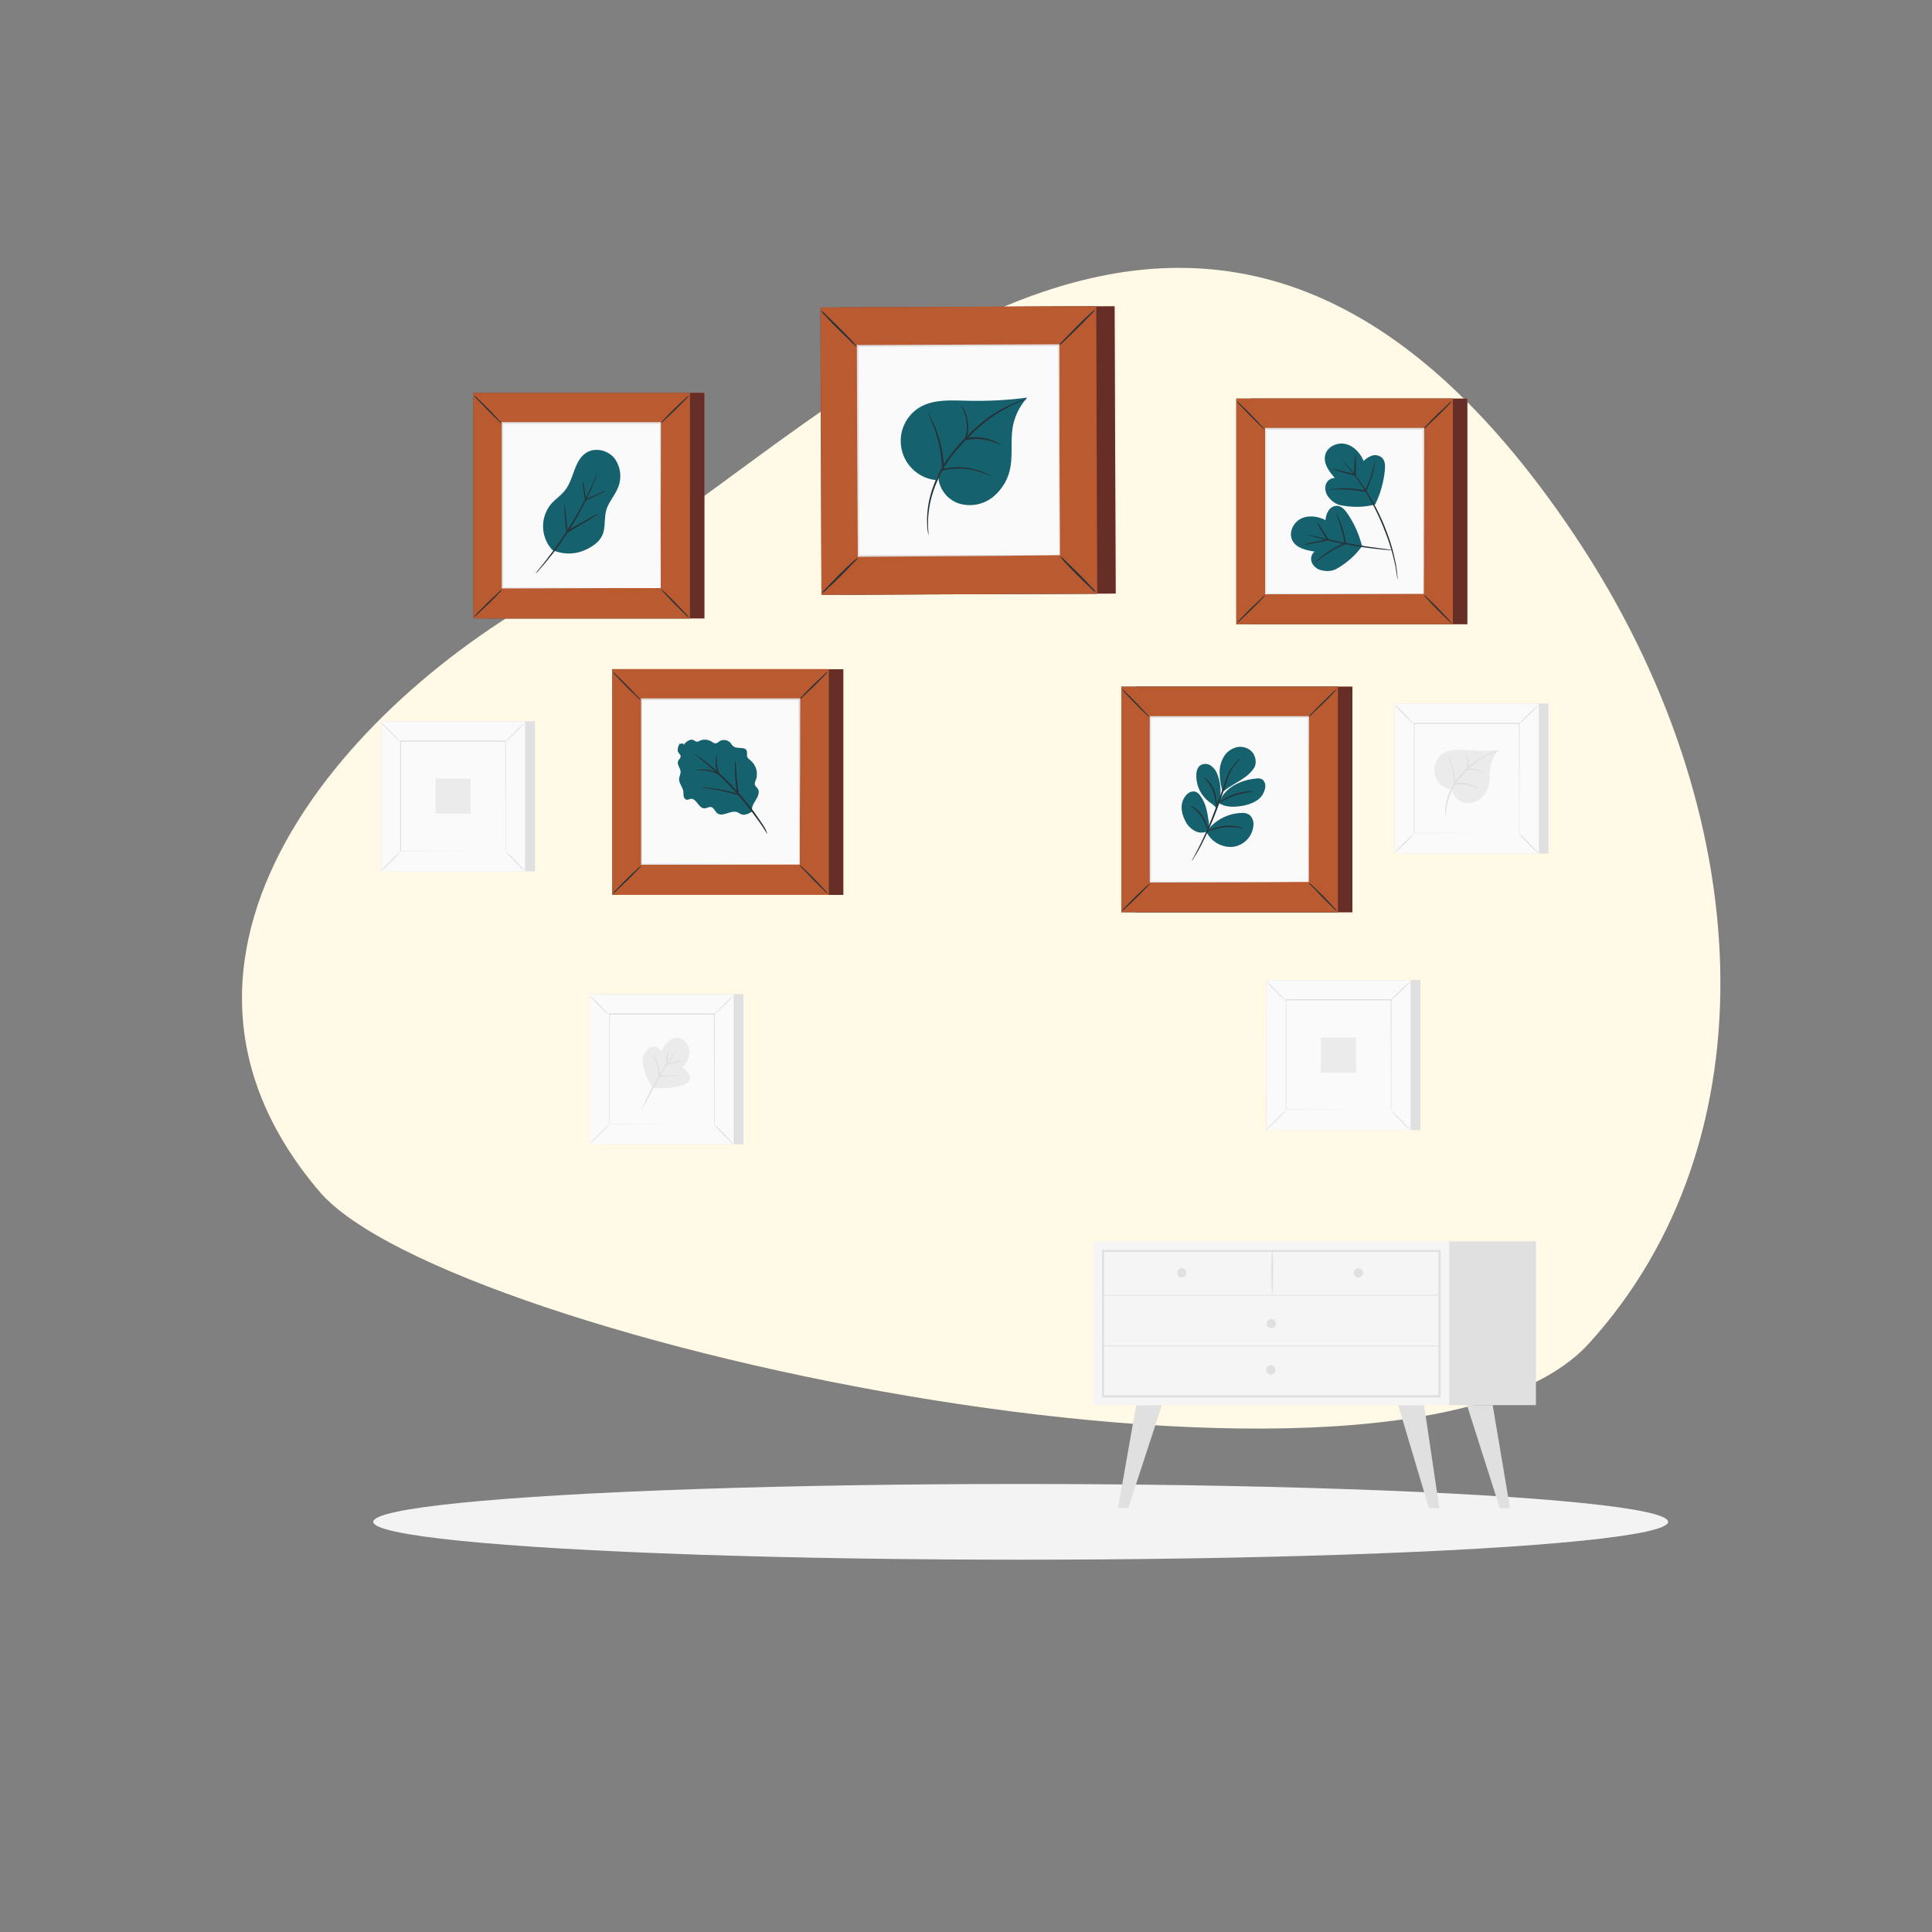 <?xml version="1.0" encoding="utf-8"?>
<!-- Generator: Adobe Illustrator 25.4.1, SVG Export Plug-In . SVG Version: 6.00 Build 0)  -->
<svg version="1.1" id="Layer_1" xmlns="http://www.w3.org/2000/svg" xmlns:xlink="http://www.w3.org/1999/xlink" x="0px" y="0px"
	 viewBox="0 0 1000 1000" style="enable-background:new 0 0 1000 1000;" xml:space="preserve">
<rect x="0" y="0" width="1000" height="1000" fill="#808080" stroke="none"/>
<style type="text/css">
	.st0{fill:#FFF9E6;}
	.st1{fill:#F3F3F3;}
	.st2{fill:none;stroke:#15616D;stroke-miterlimit:10;}
	.st3{display:none;fill:#0066FF;}
	.st4{fill:#44818A;}
	.st5{fill:#104952;}
	.st6{opacity:0.36;fill:#0B3137;}
	.st7{fill:#15616D;}
	.st8{opacity:0.5;}
	.st9{fill:#152328;}
	.st10{opacity:0.5;fill:#FFFFFF;}
	.st11{opacity:0.2;fill:#FFFFFF;}
	.st12{fill:#0066FF;}
	.st13{fill:#0B3137;}
	.st14{opacity:0.1;fill:#FFFFFF;}
	.st15{opacity:0.3;fill:#FFFFFF;}
	.st16{opacity:0.1;}
	.st17{fill:#A1C0C5;}
	.st18{fill:#EFF5F6;}
	.st19{fill:#05181B;}
	.st20{fill:#B4CDD0;}
	.st21{fill:#699AA1;}
	.st22{fill:#FFFFFF;}
	.st23{fill:#FFFEFA;}
	.st24{fill:#EBEBEB;}
	.st25{fill:#E0E0E0;}
	.st26{fill:#FAFAFA;}
	.st27{fill:#263238;}
	.st28{fill:#455A64;}
	.st29{fill:#FEC404;}
	.st30{opacity:0.2;}
	.st31{opacity:0.2;enable-background:new    ;}
	.st32{fill:#FF725E;}
	.st33{fill:#5D2D19;}
	.st34{fill:#FFBE9D;}
	.st35{fill:#EB996E;}
	.st36{fill:#BA5A31;}
	.st37{fill:#F5F5F5;}
	.st38{opacity:0.6;}
	.st39{opacity:0.27;fill:#535353;}
	.st40{enable-background:new    ;}
	.st41{fill:#222222;}
	.st42{fill:#181919;}
	.st43{fill:#312316;}
	.st44{fill:#C78C5E;}
	.st45{fill:#082529;}
	.st46{fill:#6F5034;}
	.st47{fill:#0C373E;}
	.st48{fill:#242425;}
	.st49{fill:#3F2B19;}
</style>
<path class="st0" d="M300,298.5C191.5,351.6,56.7,489.3,165.4,616.8c66.2,77.8,561.5,183.7,657.1,78.5s87.7-275.5-7-417.5
	C617.8-18.7,415,242.2,300,298.5z"/>
<ellipse id="_x3C_Path_x3E__00000150808705033262326760000011497815101496730754_" class="st1" cx="528.3" cy="787.7" rx="335.1" ry="19.6"/>
<g id="freepik--background-complete--inject-2">
	<rect x="202.3" y="373.3" class="st25" width="74.6" height="77.7"/>
	<rect x="197.2" y="373.3" class="st26" width="74.6" height="77.7"/>
	<path class="st25" d="M271.8,451h-74.6v-77.8h74.6V451z M197.3,451h74.5v-77.7h-74.5V451z"/>
	<rect x="207.3" y="383.7" class="st26" width="54.5" height="56.8"/>
	<path class="st25" d="M207.3,440.9c-0.4,0.6-0.8,1.1-1.3,1.6c-0.9,0.9-2.1,2.2-3.5,3.5c-1.4,1.3-2.6,2.6-3.6,3.4
		c-0.5,0.5-1,0.9-1.6,1.3c0.4-0.6,0.8-1.1,1.3-1.6c0.9-0.9,2.1-2.2,3.5-3.5c1.4-1.4,2.6-2.6,3.6-3.4
		C206.1,441.7,206.7,441.3,207.3,440.9z"/>
	<path class="st25" d="M261.8,440.8c0.6,0.4,1.1,0.8,1.6,1.3c0.9,0.9,2.2,2.1,3.5,3.5c1.3,1.4,2.6,2.6,3.4,3.6
		c0.5,0.5,0.9,1,1.3,1.6c-0.6-0.4-1.1-0.8-1.6-1.3c-0.9-0.9-2.2-2.1-3.5-3.5c-1.4-1.4-2.6-2.6-3.4-3.6
		C262.6,441.9,262.1,441.4,261.8,440.8z"/>
	<path class="st25" d="M261.6,383.9c0.4-0.6,0.9-1.1,1.4-1.6c0.9-0.9,2.1-2.2,3.5-3.5c1.4-1.3,2.6-2.6,3.6-3.4
		c0.5-0.5,1-0.9,1.6-1.3c-0.4,0.6-0.9,1.1-1.4,1.6c-0.9,0.9-2.1,2.2-3.5,3.5s-2.6,2.6-3.6,3.4C262.7,383.1,262.2,383.5,261.6,383.9z
		"/>
	<path class="st25" d="M207.1,384c-0.6-0.4-1.1-0.9-1.6-1.4c-0.9-0.9-2.2-2.1-3.5-3.5s-2.5-2.6-3.4-3.5c-0.5-0.5-0.9-1-1.3-1.6
		c0.6,0.4,1.1,0.8,1.6,1.3c0.9,0.9,2.2,2.1,3.5,3.5c1.4,1.4,2.6,2.6,3.4,3.6C206.3,382.9,206.7,383.5,207.1,384z"/>
	<path class="st25" d="M261.6,440.6c0-0.1,0-0.2,0-0.3c0-0.2,0-0.5,0-0.8c0-0.7,0-1.7,0-3.1c0-2.7,0-6.6,0-11.6
		c0-9.9,0-24.1-0.1-41.1l0.2,0.2h-54.3l0,0l0.2-0.2c0,20.9,0,40.4,0,56.8l-0.2-0.2l39.4,0.1h11.1h2.9h1c0,0-0.1,0-0.2,0h-0.7H258
		h-11l-39.5,0.1h-0.4v-0.2c0-16.5,0-36,0-56.8v-0.2h0.3h54.3h0.2v0.2c0,17,0,31.3-0.1,41.2c0,4.9,0,8.8,0,11.5c0,1.3,0,2.3,0,3
		c0,0.3,0,0.6,0,0.8L261.6,440.6z"/>
	<rect x="225.4" y="403" class="st24" width="18.2" height="18.2"/>
	<rect x="660.6" y="507.2" class="st25" width="74.6" height="77.7"/>
	<rect x="655.5" y="507.2" class="st26" width="74.6" height="77.7"/>
	<path class="st25" d="M730.1,585h-74.7v-77.8h74.7V585z M655.6,585h74.5v-77.7h-74.6L655.6,585z"/>
	<rect x="665.5" y="517.7" class="st26" width="54.5" height="56.8"/>
	<path class="st25" d="M665.5,574.9c-0.4,0.6-0.8,1.1-1.3,1.6c-0.9,0.9-2.1,2.2-3.5,3.5c-1.4,1.3-2.6,2.6-3.5,3.4
		c-0.5,0.5-1,0.9-1.6,1.3c0.4-0.6,0.8-1.1,1.3-1.6c0.9-0.9,2.1-2.2,3.5-3.5c1.4-1.4,2.6-2.6,3.6-3.4
		C664.4,575.7,665,575.3,665.5,574.9z"/>
	<path class="st25" d="M720,574.7c0.6,0.4,1.1,0.9,1.6,1.4c0.9,0.9,2.2,2.1,3.5,3.5c1.4,1.4,2.5,2.6,3.4,3.5c0.5,0.5,0.9,1,1.3,1.6
		c-0.6-0.4-1.1-0.8-1.6-1.3c-0.9-0.9-2.2-2.1-3.5-3.5c-1.4-1.4-2.6-2.6-3.4-3.6C720.9,575.9,720.4,575.3,720,574.7z"/>
	<path class="st25" d="M719.9,517.8c0.4-0.6,0.8-1.1,1.3-1.6c0.9-0.9,2.1-2.2,3.5-3.5c1.4-1.3,2.6-2.6,3.6-3.4
		c0.5-0.5,1-0.9,1.6-1.3c-0.4,0.6-0.8,1.1-1.3,1.6c-0.9,0.9-2.1,2.2-3.5,3.5c-1.4,1.4-2.6,2.6-3.6,3.4
		C721,517,720.5,517.5,719.9,517.8z"/>
	<path class="st25" d="M665.4,518c-0.6-0.4-1.1-0.8-1.6-1.3c-0.9-0.9-2.2-2.1-3.5-3.5c-1.4-1.4-2.6-2.6-3.4-3.5
		c-0.5-0.5-0.9-1-1.3-1.6c0.6,0.4,1.1,0.8,1.6,1.3c0.9,0.9,2.2,2.1,3.5,3.5c1.4,1.4,2.6,2.6,3.4,3.6
		C664.6,516.9,665,517.4,665.4,518z"/>
	<path class="st25" d="M719.9,574.5c0-0.1,0-0.2,0-0.3c0-0.2,0-0.5,0-0.8c0-0.7,0-1.7,0-3.1c0-2.7,0-6.6,0-11.6
		c0-9.9-0.1-24.1-0.1-41.1l0.2,0.2h-54.4l0,0l0.2-0.2c0,20.9,0,40.4,0,56.8l-0.2-0.2l39.4,0.1h11.1h2.9l0,0h-2.8h-11l-39.5,0.1h-0.2
		v-0.2c0-16.5,0-36,0-56.8v-0.2h0.2h54.4h0.2v0.2c0,17-0.1,31.3-0.1,41.2c0,4.9,0,8.8,0,11.5c0,1.3,0,2.3,0,3c0,0.3,0,0.6,0,0.8
		S719.9,574.5,719.9,574.5z"/>
	<rect x="683.7" y="537" class="st24" width="18.2" height="18.2"/>
	<rect x="310.2" y="514.6" class="st25" width="74.6" height="77.7"/>
	<rect x="305.2" y="514.6" class="st26" width="74.6" height="77.7"/>
	<path class="st25" d="M379.8,592.3h-74.6v-77.8h74.6V592.3z M305.2,592.3h74.5v-77.7h-74.5V592.3z"/>
	<rect x="315.1" y="525" class="st26" width="54.5" height="56.8"/>
	<path class="st25" d="M315.2,582.2c-0.4,0.6-0.8,1.1-1.3,1.6c-0.9,0.9-2.1,2.2-3.5,3.5c-1.4,1.4-2.6,2.5-3.6,3.4
		c-0.5,0.5-1,0.9-1.6,1.3c0.4-0.6,0.9-1.1,1.4-1.6c0.9-0.9,2.1-2.2,3.5-3.5c1.4-1.4,2.6-2.6,3.6-3.4
		C314.2,583,314.7,582.6,315.2,582.2z"/>
	<path class="st25" d="M369.7,582.1c0.6,0.4,1.1,0.8,1.6,1.3c0.9,0.9,2.2,2.1,3.5,3.5c1.4,1.4,2.5,2.6,3.4,3.6
		c0.5,0.5,0.9,1,1.3,1.6c-0.6-0.4-1.1-0.8-1.6-1.3c-0.9-0.9-2.2-2.1-3.5-3.5c-1.4-1.4-2.6-2.6-3.4-3.6
		C370.5,583.2,370.1,582.7,369.7,582.1z"/>
	<path class="st25" d="M369.6,525.2c0.4-0.6,0.8-1.1,1.3-1.6c0.9-0.9,2.1-2.2,3.5-3.5c1.4-1.4,2.6-2.6,3.6-3.4
		c0.5-0.5,1-0.9,1.6-1.3c-0.4,0.6-0.9,1.1-1.4,1.6c-0.9,0.9-2.1,2.2-3.5,3.5c-1.4,1.3-2.6,2.6-3.6,3.4
		C370.6,524.4,370.1,524.8,369.6,525.2z"/>
	<path class="st25" d="M315.1,525.3c-0.6-0.4-1.1-0.8-1.6-1.3c-0.9-0.9-2.2-2.1-3.5-3.5c-1.4-1.4-2.6-2.6-3.4-3.6
		c-0.5-0.5-0.9-1-1.3-1.6c0.6,0.4,1.1,0.8,1.6,1.3c0.9,0.9,2.2,2.1,3.5,3.5c1.3,1.4,2.6,2.6,3.4,3.6
		C314.3,524.2,314.7,524.8,315.1,525.3z"/>
	<path class="st25" d="M369.6,581.9c0-0.1,0-0.2,0-0.3c0-0.2,0-0.5,0-0.8c0-0.7,0-1.7,0-3.1c0-2.7,0-6.6,0-11.6
		c0-9.9-0.1-24.1-0.1-41.1l0.2,0.2h-54.4l0,0l0.2-0.2c0,20.9,0,40.4,0,56.8l-0.2-0.2l39.4,0.1h11.1h2.9l0,0h-2.8h-11l-39.5,0.1h-0.2
		v-0.2c0-16.5,0-36,0-56.8v-0.3h0.2h54.4h0.2v0.2c0,17-0.1,31.2-0.1,41.2c0,4.9,0,8.8,0,11.5c0,1.3,0,2.3,0,3c0,0.3,0,0.6,0,0.8
		C369.8,581.5,369.7,581.7,369.6,581.9z"/>
	<path class="st24" d="M337.9,563.1c4.9,0.5,9.8,0.1,14.5-1.1c1.8-0.5,3.7-1.2,4.4-2.8c0.5-1.3,0.3-2.8-0.6-4c-0.9-1.1-2-2-3.3-2.5
		c2.7-2.3,4.2-5.8,3.9-9.3c-0.4-3.5-3.7-6.6-7.2-6.2c-3.5,0.4-5.7,3.9-7.4,7c-0.6-1.7-2.4-2.8-4.2-2.5c-1.8,0.3-3.3,1.4-4.1,3
		c-1,1.5-1.4,3.3-1.3,5.1C333.3,554.5,335,559.1,337.9,563.1"/>
	<path class="st25" d="M332.2,574.3c0.1-0.5,0.2-0.9,0.5-1.3c0.3-0.8,0.9-2,1.5-3.4c1.3-2.8,3.3-6.8,5.8-11s4.8-7.9,6.6-10.5
		c0.9-1.3,1.7-2.3,2.2-3.1c0.5-0.7,0.9-1.1,0.9-1c-0.8,1.5-1.7,3-2.7,4.4c-1.7,2.7-4,6.4-6.4,10.6c-2.4,4.2-4.5,8.1-5.9,10.9
		C333.9,571.3,333.1,572.8,332.2,574.3z"/>
	<path class="st25" d="M352,556.6c0,0.2-4.7,0.8-10.8,0.8h-0.3V557c0-0.2,0-0.5,0-0.7c-0.2-2.7-0.8-5.3-1.8-7.8
		c-0.5-1-0.8-2.1-1.1-3.2c0.6,0.9,1.2,2,1.6,3c1.2,2.5,1.9,5.2,2.1,8c0,0.3,0,0.5,0,0.8l-0.4-0.4c3,0,5.7,0,7.6-0.1
		C349.9,556.5,351,556.5,352,556.6z"/>
	<path class="st25" d="M353.4,549.1c0,0.2-3.5,0.8-7.8,2l-0.5,0.1l-0.5,0.1v-0.5c0.1-2.5,0.5-5,1.1-7.4c0.1,2.5,0,5-0.4,7.5
		l-0.5-0.4l0.5-0.1c1.8-0.5,3.7-0.9,5.6-1.2C351.7,549.1,352.6,549,353.4,549.1z"/>
	<rect x="726.9" y="364.1" class="st25" width="74.6" height="77.7"/>
	<rect x="721.9" y="364.1" class="st26" width="74.6" height="77.7"/>
	<path class="st25" d="M796.4,441.8h-74.6v-77.8h74.6V441.8z M721.9,441.8h74.5v-77.7h-74.5V441.8z"/>
	<rect x="731.9" y="374.5" class="st26" width="54.5" height="56.8"/>
	<path class="st25" d="M731.9,431.7c-0.4,0.6-0.9,1.1-1.4,1.6c-0.9,0.9-2.1,2.2-3.5,3.5c-1.4,1.4-2.6,2.5-3.6,3.4
		c-0.5,0.5-1,0.9-1.6,1.3c0.4-0.6,0.8-1.1,1.3-1.6c0.9-0.9,2.1-2.2,3.5-3.5c1.4-1.3,2.6-2.6,3.6-3.4
		C730.8,432.5,731.3,432.1,731.9,431.7z"/>
	<path class="st25" d="M786.4,431.6c0.6,0.4,1.1,0.8,1.6,1.3c0.9,0.9,2.2,2.1,3.5,3.5c1.3,1.4,2.6,2.6,3.4,3.6
		c0.5,0.5,0.9,1,1.3,1.6c-0.6-0.4-1.1-0.8-1.6-1.3c-0.9-0.9-2.2-2.1-3.5-3.5c-1.4-1.4-2.6-2.6-3.4-3.6
		C787.2,432.7,786.8,432.2,786.4,431.6z"/>
	<path class="st25" d="M786.3,374.7c0.4-0.6,0.8-1.1,1.3-1.6c0.9-0.9,2.1-2.2,3.5-3.5c1.4-1.4,2.6-2.5,3.6-3.4
		c0.5-0.5,1-0.9,1.6-1.3c-0.4,0.6-0.8,1.1-1.3,1.6c-0.9,0.9-2.1,2.2-3.5,3.5c-1.4,1.3-2.6,2.6-3.6,3.4
		C787.4,373.9,786.8,374.3,786.3,374.7z"/>
	<path class="st25" d="M731.7,374.8c-0.6-0.4-1.1-0.9-1.6-1.4c-0.9-0.9-2.1-2.1-3.5-3.5c-1.4-1.4-2.6-2.6-3.4-3.6
		c-0.5-0.5-0.9-1-1.3-1.6c0.6,0.4,1.1,0.8,1.6,1.3c0.9,0.9,2.2,2.1,3.5,3.5c1.4,1.4,2.6,2.6,3.4,3.6
		C730.9,373.7,731.4,374.2,731.7,374.8z"/>
	<path class="st25" d="M786.3,431.4c0-0.1,0-0.2,0-0.3c0-0.2,0-0.5,0-0.8c0-0.7,0-1.7,0-3.1c0-2.7,0-6.6,0-11.6
		c0-9.9-0.1-24.1-0.1-41.1l0.2,0.2H732l0,0l0.2-0.2c0,20.9,0,40.4,0,56.8l-0.2-0.2l39.4,0.1h11.1l0,0h-11l-39.5,0.1h-0.2v-0.2
		c0-16.5,0-36,0-56.8v-0.2h0.2h54.4h0.2v0.2c0,17-0.1,31.2-0.1,41.2c0,4.9,0,8.8,0,11.5c0,1.3,0,2.3,0,3c0,0.3,0,0.6,0,0.8
		C786.4,431,786.3,431.4,786.3,431.4z"/>
	<path class="st24" d="M751,408.6c-5.6-0.9-9.4-6.1-8.5-11.7c0.5-3.3,2.6-6.2,5.6-7.6c3.6-1.7,7.8-1.3,11.7-1c5.3,0.4,10.7,0.4,16,0
		c-2.1,2.1-3.6,4.8-4.2,7.8c-0.7,3.2-0.3,6.6-0.9,9.8c-0.6,3.2-2.4,6-5,7.9c-2.7,1.9-6.1,2.4-9.1,1.2c-3-1.2-5-4.2-4.9-7.5"/>
	<path class="st25" d="M775.6,388.5c0,0.1-2.5,0.9-6.3,2.8c-2.2,1.1-4.3,2.5-6.2,4.1c-2.3,1.9-4.6,4-6.6,6.3
		c-3.7,4.1-6.3,9.1-7.5,14.5c-0.4,2.3-0.6,4.5-0.6,6.8c-0.2-0.6-0.2-1.2-0.3-1.8c-0.1-1.7,0-3.4,0.3-5.1c1-5.6,3.6-10.7,7.4-14.9
		c2.1-2.3,4.3-4.4,6.7-6.3c2-1.6,4.1-2.9,6.4-4c1.5-0.7,3.1-1.3,4.7-1.9C774.4,388.8,775,388.6,775.6,388.5z"/>
	<path class="st25" d="M765.3,408.2c0,0.1-1.3-0.7-3.5-1.3c-2.9-0.9-5.9-1.1-8.9-0.6l-0.4,0.1v-0.5c0-0.4,0-0.8,0-1.3
		c0-3.3-0.6-6.6-1.6-9.8c-0.8-2.4-1.4-3.9-1.4-3.9s0.3,0.3,0.6,0.9c0.5,0.9,0.9,1.9,1.2,2.8c1.2,3.2,1.8,6.5,1.8,9.9
		c0,0.4,0,0.9,0,1.3l-0.4-0.4c3.1-0.6,6.3-0.3,9.2,0.8c0.9,0.3,1.7,0.7,2.5,1.2C765.1,407.9,765.3,408.2,765.3,408.2z"/>
	<path class="st25" d="M768.3,400.3c-0.1,0.1-0.9-0.5-2.5-1c-2-0.7-4.2-0.9-6.3-0.6h-0.2l-0.6,0.1l0.2-0.6c0.7-2,0.9-4.1,0.4-6.1
		c-0.3-1.6-0.8-2.5-0.7-2.5c0.6,0.7,1,1.5,1.2,2.4c0.6,2.1,0.6,4.4-0.2,6.5l-0.4-0.5h0.2c2.2-0.3,4.5-0.1,6.6,0.8
		C766.9,399.1,767.7,399.6,768.3,400.3z"/>
	<rect x="566.1" y="642.5" class="st37" width="183.9" height="84.8"/>
	<path class="st25" d="M745.7,723.3H570.4V647h175.3V723.3z M571.5,722.1h173v-74.1h-173V722.1z"/>
	<rect x="750.1" y="642.5" class="st25" width="44.9" height="84.8"/>
	<path class="st25" d="M570.9,670.6h174.2c0.1,0,0.2-0.1,0.2-0.2s-0.1-0.2-0.2-0.2l0,0H570.9c-0.1,0-0.2,0.1-0.2,0.2
		S570.8,670.6,570.9,670.6L570.9,670.6z"/>
	<path class="st25" d="M658.6,670.3c0.5-7.7,0.5-15.4,0.1-23c0-0.1-0.1-0.2-0.2-0.2c-0.1,0-0.2,0.1-0.2,0.2
		c-0.4,7.7-0.4,15.4,0.1,23c0,0.1,0.1,0.2,0.2,0.2C658.5,670.5,658.6,670.4,658.6,670.3L658.6,670.3z"/>
	<path class="st25" d="M705.5,658.8c0,1.3-1.1,2.4-2.4,2.4c-1.3,0-2.4-1.1-2.4-2.4c0-1.3,1.1-2.4,2.4-2.4l0,0
		C704.4,656.4,705.5,657.5,705.5,658.8z"/>
	<path class="st25" d="M614.1,658.8c0,1.3-1.1,2.4-2.4,2.4c-1.3,0-2.4-1.1-2.4-2.4c0-1.3,1.1-2.4,2.4-2.4c0,0,0,0,0,0
		C613,656.4,614.1,657.5,614.1,658.8z"/>
	<path class="st25" d="M660.4,685.1c0,1.3-1.1,2.4-2.4,2.4s-2.4-1.1-2.4-2.4s1.1-2.4,2.4-2.4l0,0
		C659.3,682.7,660.4,683.8,660.4,685.1z"/>
	<polygon class="st25" points="588.1,727.3 578.7,780.5 584,780.5 601.4,727.3 	"/>
	<polygon class="st25" points="737.1,727.3 745,780.6 739.6,780.6 723.7,727.3 	"/>
	<polygon class="st25" points="772.6,727.3 781.6,780.6 776.3,780.6 759.3,727.3 	"/>
	<path class="st25" d="M660.2,709.1c0,1.3-1.1,2.4-2.4,2.4s-2.4-1.1-2.4-2.4s1.1-2.4,2.4-2.4l0,0
		C659.2,706.7,660.2,707.8,660.2,709.1z"/>
	<path class="st25" d="M570.9,696.8h174.2c0.1,0,0.2-0.1,0.2-0.2s-0.1-0.2-0.2-0.2l0,0H570.9c-0.1,0-0.2,0.1-0.2,0.2
		S570.8,696.8,570.9,696.8L570.9,696.8z"/>
</g>
<g id="freepik--Collection--inject-2">
	<rect x="324.5" y="346.4" class="st32" width="112" height="116.8"/>
	<g class="st38">
		<rect x="324.5" y="346.4" width="112" height="116.8"/>
	</g>
	<rect x="316.9" y="346.4" class="st28" width="112" height="116.8"/>
	<path class="st36" d="M428.9,463.2H316.9V346.3h112.1V463.2z"/>
	<rect x="332" y="362.1" class="st26" width="81.9" height="85.4"/>
	<path class="st27" d="M332,448c-0.6,0.9-1.3,1.6-2,2.3c-1.3,1.4-3.1,3.3-5.2,5.3c-2.1,2-4,3.8-5.4,5.1c-0.7,0.8-1.5,1.4-2.4,2
		c0.6-0.9,1.2-1.6,2-2.3c1.3-1.4,3.2-3.3,5.2-5.3s4-3.8,5.4-5.1C330.3,449.2,331.1,448.6,332,448z"/>
	<path class="st27" d="M413.9,447.7c0.9,0.6,1.6,1.3,2.3,2c1.4,1.3,3.3,3.2,5.3,5.2c2,2,3.8,4,5.1,5.4c0.7,0.7,1.4,1.5,2,2.4
		c-0.9-0.6-1.6-1.2-2.3-2c-1.4-1.3-3.3-3.2-5.3-5.2c-2-2.1-3.8-4-5.1-5.4C415.1,449.4,414.4,448.6,413.9,447.7z"/>
	<path class="st27" d="M413.6,362.3c0.6-0.9,1.3-1.7,2-2.4c1.3-1.4,3.1-3.2,5.2-5.3c2.1-2,4-3.8,5.4-5.1c0.7-0.8,1.5-1.4,2.4-2
		c-0.6,0.9-1.3,1.6-2,2.3c-1.3,1.4-3.2,3.3-5.2,5.3c-2.1,2-4,3.8-5.4,5.1C415.3,361.1,414.5,361.7,413.6,362.3z"/>
	<path class="st27" d="M331.7,362.5c-0.9-0.6-1.6-1.3-2.3-2c-1.4-1.3-3.3-3.1-5.3-5.2c-2-2.1-3.8-3.9-5.1-5.3
		c-0.7-0.7-1.4-1.5-2-2.4c0.9,0.6,1.6,1.3,2.3,2c1.4,1.3,3.3,3.1,5.3,5.2c2,2.1,3.8,4,5.1,5.4C330.5,360.9,331.2,361.6,331.7,362.5z
		"/>
	<path class="st25" d="M413.6,447.4c0,0,0-0.1,0-0.4c0-0.3,0-0.7,0-1.2c0-1.1,0-2.6,0-4.6c0-4,0-9.9-0.1-17.4
		c0-15-0.1-36.3-0.2-61.8l0.3,0.3H332l0,0l0.4-0.4c0,31.3,0,60.6,0,85.4l-0.3-0.3l59.1,0.2l16.6,0.1h4.4h1.1h-1.1H408l-16.5,0.1
		l-59.4,0.2h-0.3v-0.3c0-24.7,0-54,0-85.4v-0.4h0.4h81.7h0.3v0.3c0,25.6-0.1,47-0.2,62c0,7.4-0.1,13.3-0.1,17.3c0,2,0,3.5,0,4.5
		c0,0.5,0,0.9,0,1.2C413.9,447.1,413.6,447.4,413.6,447.4z"/>
	<path class="st7" d="M351.7,385c-0.7,1.4-1.4,3.3-0.5,4.6c0.4,0.6,1.1,1.1,1.1,1.8c0.1,0.9-0.9,1.6-1.3,2.5
		c-0.8,1.8,1.3,3.7,1.3,5.7c-0.2,1.1-0.4,2.1-0.8,3.2c-0.3,2.4,1.8,4.4,2.2,6.8c0.1,0.9,0,1.8,0.2,2.6c0.1,0.9,0.8,1.6,1.7,1.8
		c0.6-0.1,1.2-0.3,1.8-0.5c3-0.6,4.1,4.9,7.2,4.9c1.2,0,2.3-0.9,3.4-0.7c1.5,0.3,2,2.2,3.2,3.2c2.8,2.3,7.3-2,10.7-0.4
		c0.6,0.3,1,0.7,1.6,0.9c1.9,0.9,4.1-0.3,5.9-1.4c-0.7-2,0.7-4.1,1.8-5.9s2.2-4.2,1-5.9c-0.5-0.7-1.3-1.2-1.5-2.1
		c-0.1-0.8,0.1-1.6,0.5-2.3c1.4-3.7,0.2-7.8-2.8-10.3c-0.6-0.4-1.2-0.9-1.6-1.6c-0.4-1,0.1-2.2-0.3-3.3c-0.9-2.4-4.9-0.7-6.9-2.3
		c-0.6-0.5-1.1-1.2-1.5-1.8c-1.5-1.6-4-2-5.9-0.7c-0.5,0.5-1.1,0.8-1.7,1c-0.8-0.1-1.5-0.4-2.1-0.9c-1.9-1.2-4.2-1.4-6.2-0.5
		c-0.4,0.3-1,0.5-1.5,0.5c-0.7,0-1.1-0.6-1.7-0.8c-1.9-0.9-3.9,0.9-5.3,2.5C353.9,384.1,352.6,385.2,351.7,385"/>
	<path class="st27" d="M397.2,431.7c-0.5-0.6-0.9-1.2-1.2-1.8c-0.4-0.6-0.9-1.4-1.4-2.2c-0.6-0.8-1.2-1.8-2-2.8
		c-3.8-5.4-8-10.6-12.5-15.6c-4.5-4.9-9.3-9.5-14.3-13.8c-1-0.8-1.9-1.6-2.7-2.2c-0.8-0.6-1.4-1.2-2.1-1.6c-0.6-0.4-1.2-0.9-1.7-1.4
		c0.7,0.3,1.3,0.7,1.9,1.1c0.6,0.4,1.3,0.9,2.1,1.4s1.8,1.3,2.8,2.1c5.2,4.2,10.1,8.7,14.6,13.7c4.5,4.9,8.7,10.1,12.4,15.7
		c0.7,1.1,1.4,2,1.9,2.8c0.5,0.8,1,1.6,1.3,2.2C396.6,430.1,396.9,430.9,397.2,431.7z"/>
	<path class="st27" d="M380.7,394c0.1,0,0.2,1.9,0.4,5c0.2,3.1,0.6,7.4,1.4,12.1l0.1,0.6l-0.6-0.2l-1.2-0.3
		c-4.2-1.2-8.4-2.1-12.7-2.8c-3.3-0.5-5.3-0.8-5.3-0.9c0.5-0.1,0.9-0.1,1.4,0c0.9,0,2.3,0.2,3.9,0.4c4.3,0.6,8.6,1.4,12.8,2.6
		l1.2,0.3l-0.5,0.4c-0.7-4-1.1-8.1-1.2-12.2c0-1.6,0-2.8,0-3.7C380.5,394.9,380.5,394.4,380.7,394z"/>
	<path class="st27" d="M371.1,390.6c0.1,0-0.2,1.1-0.2,3c0,2.4,0.5,4.8,1.5,6.9l0.5,1l-1-0.5l-0.7-0.4c-2.3-1.1-4.9-1.8-7.5-1.9
		c-2-0.1-3.2,0.1-3.3,0c1-0.4,2.2-0.5,3.3-0.5c2.7,0,5.4,0.6,7.8,1.8l0.8,0.4l-0.5,0.5c-1.1-2.3-1.6-4.8-1.4-7.3
		C370.3,392.6,370.6,391.6,371.1,390.6z"/>
	
		<rect x="434.6" y="158.8" transform="matrix(1 -3.856614e-03 3.856614e-03 1 -0.895 1.953)" class="st32" width="142.6" height="148.7"/>
	<g class="st38">
		<rect x="434.6" y="158.8" transform="matrix(1 -3.856614e-03 3.856614e-03 1 -0.895 1.953)" width="142.6" height="148.7"/>
	</g>
	
		<rect x="424.9" y="158.9" transform="matrix(1 -3.856614e-03 3.856614e-03 1 -0.896 1.915)" class="st28" width="142.6" height="148.7"/>
	<path class="st36" d="M567.9,307.3l-142.7,0.6l-0.5-148.8l142.7-0.6L567.9,307.3z"/>
	
		<rect x="444.1" y="178.8" transform="matrix(1 -3.856614e-03 3.856614e-03 1 -0.896 1.915)" class="st26" width="104.3" height="108.7"/>
	<path class="st27" d="M444.3,288.5c-0.7,1.1-1.6,2.1-2.6,2.9c-1.7,1.8-4,4.2-6.6,6.8c-2.6,2.6-5,4.9-6.8,6.5c-0.9,1-1.9,1.8-3,2.5
		c0.7-1.1,1.6-2.1,2.5-3c1.7-1.8,4-4.2,6.6-6.8c2.6-2.6,5-4.9,6.8-6.5C442.2,290,443.2,289.2,444.3,288.5z"/>
	<path class="st27" d="M548.6,287.8c1.1,0.7,2.1,1.6,3,2.6c1.8,1.7,4.2,4,6.8,6.6c2.6,2.6,4.9,5,6.5,6.8c1,0.9,1.8,1.9,2.5,3
		c-1.1-0.7-2.1-1.6-3-2.5c-1.8-1.7-4.2-4-6.8-6.6c-2.6-2.6-4.9-5-6.6-6.8C550.1,289.9,549.3,288.9,548.6,287.8z"/>
	<path class="st27" d="M547.9,179c0.7-1.1,1.6-2.1,2.6-3c1.7-1.8,4-4.1,6.6-6.8c2.6-2.6,5-5,6.8-6.5c0.9-1,1.9-1.8,3-2.5
		c-0.7,1.1-1.6,2.1-2.6,3c-1.7,1.8-4,4.1-6.6,6.7s-5,4.9-6.8,6.6C550,177.4,549,178.3,547.9,179z"/>
	<path class="st27" d="M443.6,179.6c-1.1-0.7-2.1-1.6-3-2.6c-1.8-1.7-4.1-4-6.8-6.6s-4.9-5-6.5-6.8c-1-0.9-1.8-1.9-2.5-3
		c1.1,0.7,2,1.6,2.9,2.5c1.8,1.7,4.2,4,6.8,6.6s4.9,5,6.6,6.8C442,177.5,442.9,178.5,443.6,179.6z"/>
	<path class="st25" d="M548.3,287.4c0-0.2,0-0.4,0-0.5l0-1.5c0-1.4-0.1-3.3-0.1-5.9c0-5.1-0.1-12.7-0.2-22.2
		c-0.1-19-0.3-46.2-0.5-78.6l0.4,0.4l-104,0.4l0,0l0.5-0.5c0.1,40,0.2,77.2,0.3,108.7l-0.4-0.4l75.3-0.1l21.1,0l5.6,0l1.5,0
		C548,287.3,548.1,287.3,548.3,287.4l-0.4-0.1c-0.3,0-0.8,0-1.4,0l-5.5,0.1l-21.2,0.3l-75.5,0.5l-0.4-0.1l0.1-0.4
		c-0.2-31.4-0.4-68.7-0.5-108.7l0.1-0.5l0.4,0.1l0,0l104-0.4l0.4,0.1l-0.1,0.4c0.1,32.6,0,59.8,0.1,78.9c0,9.5,0,16.9,0,22.1
		c0,2.5,0,4.4,0,5.8c0,0.6,0,1.1,0,1.5L548.3,287.4z"/>
	<path class="st7" d="M484.4,248.5c-11.1-1.2-19.2-11.1-18.1-22.3c0.7-6.7,4.6-12.6,10.5-15.8c6.9-3.7,15.3-3.2,23.1-3
		c10.6,0.3,21.3-0.2,31.8-1.6c-4,4.4-6.7,9.9-7.6,15.8c-1,6.5,0,13.1-1,19.5c-0.9,6.4-4.2,12.1-9.2,16.2c-5.1,4-11.8,5.2-17.9,3.2
		c-6.1-2.2-10.3-8-10.4-14.5"/>
	<path class="st27" d="M531.4,206.4c-0.3,0.2-0.6,0.3-0.9,0.4l-2.5,1.1c-3,1.3-6,2.8-8.9,4.4c-4.3,2.4-8.4,5.3-12.1,8.6
		c-4.5,4-8.8,8.4-12.7,13c-2,2.4-3.8,5-5.4,7.6c-1.5,2.5-2.8,5.1-3.9,7.8c-2,4.5-3.4,9.3-4.1,14.2c-0.5,3.3-0.7,6.6-0.5,9.9
		c0.1,1.2,0.2,2.4,0.2,3.7c-0.1-0.3-0.2-0.6-0.2-0.9c-0.1-0.6-0.3-1.5-0.4-2.7c-0.3-3.4-0.2-6.7,0.2-10.1c0.6-5,2-9.8,3.9-14.4
		c1.2-2.7,2.5-5.3,4-7.9c1.7-2.7,3.5-5.3,5.5-7.8c3.9-4.7,8.2-9.1,12.8-13.1c3.7-3.3,7.8-6.2,12.2-8.5c3-1.6,6-3,9.2-4.2
		c1.1-0.4,1.9-0.7,2.6-0.9C530.8,206.5,531.1,206.5,531.4,206.4z"/>
	<path class="st27" d="M512.8,246.4c0,0.2-2.5-1.3-6.9-2.5c-5.8-1.6-12-1.8-17.8-0.4l-0.5,0.1l0-0.6c0-0.8,0-1.7-0.1-2.5
		c-0.4-6.6-1.8-13.1-4.1-19.3c-1.8-4.8-3.4-7.5-3.3-7.6c0.5,0.6,0.9,1.2,1.2,1.9c1,1.8,1.9,3.6,2.7,5.5c2.6,6.2,4.1,12.8,4.5,19.5
		c0.1,0.9,0,1.8,0.1,2.6l-0.6-0.4c6-1.4,12.3-1.2,18.2,0.7c1.7,0.5,3.4,1.2,5.1,2.1C511.7,245.6,512.3,245.9,512.8,246.4z"/>
	<path class="st27" d="M518,230.4c0,0.1-1.8-1-5-2c-4.1-1.3-8.4-1.5-12.6-0.7l-0.4,0.1l-0.8,0.2l0.2-0.8c1.3-4,1.4-8.3,0.2-12.4
		c-1-3.1-2.1-4.9-2-4.9c0.1,0,0.4,0.4,0.9,1.1c0.7,1.1,1.2,2.3,1.6,3.6c1.4,4.2,1.4,8.7,0.1,12.8l-0.6-0.6l0.4-0.1
		c4.4-0.9,8.9-0.5,13.1,1c1.3,0.4,2.5,1,3.6,1.7C517.6,230,518,230.3,518,230.4z"/>
	<rect x="588" y="355.4" class="st32" width="112" height="116.8"/>
	<g class="st38">
		<rect x="588" y="355.4" width="112" height="116.8"/>
	</g>
	<rect x="580.4" y="355.4" class="st28" width="112" height="116.8"/>
	<path class="st36" d="M692.5,472.2H580.4V355.4h112.1V472.2z"/>
	<rect x="595.5" y="371.1" class="st26" width="81.9" height="85.4"/>
	<path class="st27" d="M595.5,457c-0.6,0.9-1.3,1.6-2,2.3c-1.3,1.4-3.2,3.3-5.2,5.3c-2,2-4,3.8-5.4,5.1c-0.7,0.7-1.5,1.4-2.4,2
		c0.6-0.9,1.2-1.6,2-2.3c1.3-1.4,3.2-3.3,5.2-5.3c2.1-2,4-3.8,5.4-5.1C593.8,458.3,594.6,457.6,595.5,457z"/>
	<path class="st27" d="M677.4,456.8c0.9,0.6,1.7,1.3,2.4,2c1.4,1.3,3.2,3.2,5.3,5.2c2,2,3.8,4,5.1,5.4c0.7,0.7,1.4,1.5,2,2.4
		c-0.9-0.6-1.6-1.2-2.3-2c-1.4-1.3-3.3-3.2-5.3-5.2c-2-2.1-3.8-4-5.1-5.4C678.6,458.5,677.9,457.7,677.4,456.8z"/>
	<path class="st27" d="M677.1,371.4c0.6-0.9,1.3-1.7,2-2.4c1.3-1.4,3.1-3.2,5.2-5.3c2.1-2,3.9-3.8,5.3-5.1c0.7-0.8,1.5-1.4,2.4-2
		c-0.6,0.9-1.3,1.6-2,2.3c-1.3,1.4-3.1,3.3-5.2,5.3c-2.1,2-4,3.8-5.4,5.1C678.8,370.2,678,370.8,677.1,371.4z"/>
	<path class="st27" d="M595.3,371.5c-0.9-0.6-1.7-1.3-2.3-2c-1.4-1.3-3.3-3.1-5.3-5.2c-2-2.1-3.8-3.9-5.1-5.3
		c-0.7-0.7-1.4-1.5-2-2.4c0.9,0.6,1.6,1.3,2.3,2c1.4,1.3,3.3,3.1,5.3,5.2c2,2.1,3.8,4,5.1,5.4C594,369.9,594.7,370.7,595.3,371.5z"
		/>
	<path class="st25" d="M677.1,456.5c0-0.1,0-0.3,0-0.4c0-0.3,0-0.7,0-1.2c0-1.1,0-2.6,0-4.6c0-4,0-9.9-0.1-17.4
		c0-15-0.1-36.3-0.2-61.7l0.3,0.3h-81.7l0,0l0.4-0.4c0,31.3,0,60.6,0,85.4l-0.3-0.3l59.1,0.2l16.6,0.1h4.4h1.1h-1.1h-4.3l-16.5,0.1
		l-59.4,0.2h-0.3v-0.3c0-24.7,0-54,0-85.4v-0.4h0.4h81.7h0.3v0.3c-0.1,25.6-0.1,46.9-0.2,61.9c0,7.4-0.1,13.3-0.1,17.3
		c0,2,0,3.5,0,4.5c0,0.5,0,0.9,0,1.2S677.1,456.5,677.1,456.5z"/>
	<path class="st7" d="M629.3,419.7c2.9-5.7,3.2-12.4,1-18.4c-0.6-1.9-1.7-3.6-3.3-4.8c-1.6-1.3-3.8-1.4-5.5-0.5
		c-1.8,1.1-2.3,3.4-2.3,5.6c0,5.3,2.4,10.2,6.6,13.4c1.4,1.1,3.2,2.1,4,3.8"/>
	<path class="st7" d="M630.9,415.7c3.1,2,7.1,2.1,10.7,1.6c3-0.3,5.9-1.2,8.5-2.7c2.6-1.5,4.4-4.2,4.8-7.2c0.2-1.5-0.4-3.1-1.6-4
		c-1-0.5-2.1-0.7-3.3-0.4c-4.1,0.3-8,1.6-11.5,3.6c-3.5,2.1-6.3,5.3-7.7,9.1"/>
	<path class="st7" d="M624.4,430.5c4.2-5.8,10.8-9.4,17.9-9.7c1.5-0.2,2.9,0.1,4.2,0.8c1.5,1.2,2.3,3,2.3,4.9
		c-0.1,5.9-4.5,10.9-10.4,11.8C632.6,438.9,627,435.8,624.4,430.5"/>
	<path class="st7" d="M624.8,431c1.3-1.6,1.1-3.9,0.8-6c-0.7-4.7-1.5-9.5-4.4-13.2c-0.6-1-1.6-1.7-2.7-2.1c-1.5-0.2-3.1,0.3-4.1,1.4
		c-1.8,1.8-2.8,4.2-2.8,6.7c0,2.5,0.7,4.9,1.9,7.1c1,2.1,2.6,3.8,4.6,5c2,1.2,4.4,1.4,6.6,0.5"/>
	<path class="st7" d="M632.9,409.9c-1-3-1.5-6.1-1.6-9.3c-0.2-2.9,0.5-5.9,1.9-8.5c1.4-2.6,3.8-4.5,6.7-5.3c2.9-0.7,5.9,0.1,8,2.2
		c2,2.1,2.8,6,1.2,8.5c-1.1,1.7-2.6,3.2-4.2,4.4C640.8,405,636.5,406.8,632.9,409.9"/>
	<path class="st27" d="M641.9,392.8c-1,1-1.9,2-2.8,3.1c-2.1,3-3.6,6.3-4.5,9.9l0,0c-1.4,3.9-3,8.6-4.8,13.4
		c-2.4,6.5-5.3,12.9-8.5,19.1c-1.3,2.4-2.4,4.2-3.2,5.5c-0.4,0.7-0.8,1.3-1.3,1.9c0.3-0.7,0.6-1.4,1.1-2.1c0.7-1.3,1.7-3.2,2.9-5.6
		c3.1-6.2,5.8-12.6,8.2-19.1c1.8-4.9,3.5-9.5,4.9-13.4l0,0c0.9-3.6,2.6-6.9,4.8-9.9c0.6-0.8,1.4-1.6,2.1-2.2
		C641.2,393.1,641.6,392.9,641.9,392.8z"/>
	<path class="st27" d="M649,409.6c-3.3,0.5-6.5,1.2-9.7,2.1c-3.1,1.2-6.1,2.6-9,4.2c0.7-0.7,1.5-1.4,2.3-1.8
		c4.1-2.6,8.7-4.1,13.5-4.5C647,409.4,648,409.4,649,409.6z"/>
	<path class="st27" d="M622.6,402.4c0.9,0.2,1.7,0.7,2.3,1.3c1.6,1.4,2.9,3.3,3.6,5.3c0.7,2,1.1,4.1,1.3,6.2c0.1,0.9,0.1,1.8,0,2.7
		c-0.3-0.8-0.5-1.7-0.6-2.6c-0.3-2.1-0.8-4.1-1.5-6.1c-0.7-1.9-1.8-3.7-3.3-5.2C623.4,402.9,622.5,402.5,622.6,402.4z"/>
	<path class="st27" d="M643.4,428.7c-3.2-0.6-6.5-0.7-9.8-0.5c-3.2,0.5-6.4,1.4-9.4,2.6c0.8-0.6,1.6-1.1,2.5-1.4
		c2.2-1,4.5-1.6,6.8-1.9c2.4-0.3,4.7-0.2,7.1,0.3C641.6,427.9,642.6,428.2,643.4,428.7z"/>
	<path class="st27" d="M616.2,416.9c0.8,0.2,1.6,0.6,2.2,1.2c3.2,2.4,5.5,5.9,6.5,9.8c0.3,0.8,0.3,1.6,0.3,2.4
		c-0.8-2.6-1.8-5.1-3.3-7.5C620.3,420.6,618.4,418.6,616.2,416.9z"/>
	<rect x="647.5" y="206.3" class="st32" width="112" height="116.8"/>
	<g class="st38">
		<rect x="647.5" y="206.3" width="112" height="116.8"/>
	</g>
	<rect x="639.9" y="206.3" class="st28" width="112" height="116.8"/>
	<path class="st36" d="M751.9,323.1H639.9V206.3h112.1V323.1z"/>
	<rect x="655" y="222" class="st26" width="81.9" height="85.4"/>
	<path class="st27" d="M655,307.9c-0.6,0.9-1.3,1.6-2,2.3c-1.3,1.4-3.1,3.3-5.2,5.3c-2.1,2-4,3.8-5.3,5.1c-0.7,0.7-1.5,1.4-2.4,2
		c0.6-0.9,1.3-1.6,2-2.3c1.3-1.4,3.2-3.3,5.2-5.3c2.1-2,4-3.8,5.4-5.1C653.3,309.2,654.1,308.5,655,307.9z"/>
	<path class="st27" d="M736.9,307.8c0.9,0.6,1.6,1.3,2.3,2c1.4,1.3,3.3,3.1,5.3,5.2c2,2.1,3.8,4,5.1,5.4c0.7,0.7,1.4,1.5,2,2.4
		c-0.9-0.6-1.6-1.2-2.3-2c-1.4-1.3-3.3-3.2-5.3-5.2s-3.9-4-5.1-5.4C738.1,309.4,737.4,308.6,736.9,307.8z"/>
	<path class="st27" d="M736.6,222.2c0.6-0.9,1.2-1.6,2-2.3c1.3-1.4,3.1-3.3,5.2-5.3s4-3.8,5.4-5.1c0.7-0.8,1.5-1.4,2.4-2
		c-0.6,0.9-1.3,1.6-2,2.3c-1.3,1.4-3.2,3.3-5.2,5.3c-2.1,2-4,3.8-5.4,5.1C738.3,221,737.5,221.7,736.6,222.2z"/>
	<path class="st27" d="M654.7,222.4c-0.9-0.6-1.6-1.3-2.3-2c-1.4-1.3-3.3-3.1-5.3-5.2c-2-2.1-3.8-4-5.1-5.3c-0.8-0.7-1.4-1.5-2-2.4
		c0.9,0.6,1.6,1.3,2.3,2c1.4,1.3,3.3,3.2,5.3,5.2c2,2.1,3.8,4,5.1,5.4C653.5,220.8,654.2,221.6,654.7,222.4z"/>
	<path class="st25" d="M736.6,307.4c0,0,0-0.2,0-0.4c0-0.3,0-0.7,0-1.2c0-1.1,0-2.6,0-4.6c0-4,0-9.9-0.1-17.4
		c0-14.9-0.1-36.2-0.2-61.7l0.3,0.3h-81.7l0,0l0.4-0.4c0,31.3,0,60.6,0,85.4l-0.3-0.3l59.1,0.2l16.6,0.1h4.4h1.1h0.4h-1.4H731h-16.5
		l-59.4,0.2h-0.3v-0.3c0-24.7,0-54,0-85.4v-0.4h0.4h81.7h0.3v0.3c0,25.6-0.1,47-0.2,62c0,7.4,0,13.3-0.1,17.3c0,2,0,3.5,0,4.6
		c0,0.5,0,0.9,0,1.2C736.9,307,736.6,307.4,736.6,307.4z"/>
	<path class="st7" d="M705,282.7c-1.5-6-4-11.7-7.5-16.8c-1.3-1.9-3-3.9-5.3-4.1c-1.8,0-3.5,0.8-4.5,2.4c-1,1.5-1.5,3.2-1.6,5
		c-3.9-2-8.9-2.7-12.8-0.7c-4,2-6.4,7.2-4.4,11.2c2,4,7.1,5.1,11.5,5.8c-1.8,1.5-2.3,4-1.2,6.1c1.1,2,3.1,3.4,5.4,3.7
		c2.2,0.5,4.6,0.3,6.7-0.6C696.6,291.8,701.4,287.7,705,282.7"/>
	<path class="st27" d="M720.8,284.7c-0.6,0.1-1.2,0.1-1.8,0c-1.1,0-2.8-0.2-4.8-0.4c-4-0.4-9.5-1.1-15.6-2.2
		c-6-1.1-11.5-2.4-15.4-3.4c-2-0.5-3.5-1-4.6-1.3c-0.6-0.1-1.1-0.3-1.7-0.6c0.6,0,1.2,0.1,1.7,0.3l4.7,1.1c3.9,0.9,9.4,2.1,15.4,3.2
		c6,1.1,11.5,1.9,15.6,2.4l4.7,0.6C719.7,284.5,720.3,284.6,720.8,284.7z"/>
	<path class="st27" d="M691.5,265.4c0.3,0.3,0.5,0.7,0.7,1.1c0.4,0.7,0.9,1.9,1.4,3.3c1.5,3.7,2.5,7.6,3.1,11.5v0.3l-0.3,0.1l-1,0.4
		c-3.8,1.7-7.4,3.8-10.8,6.2c-2.6,1.9-4.1,3.2-4.2,3.1c0.3-0.4,0.6-0.7,1-1c0.9-0.9,1.9-1.7,2.9-2.5c3.3-2.6,7-4.8,10.8-6.5l1-0.4
		l-0.2,0.4c-0.5-3.9-1.5-7.7-2.8-11.4C692.2,267.1,691.4,265.4,691.5,265.4z"/>
	<path class="st27" d="M681.8,270.1c0.6,0.8,1.2,1.7,1.7,2.6c1,1.7,2.6,3.9,4.2,6.4l0.3,0.4l-0.5,0.1l-1,0.3
		c-3.2,0.7-6.1,1.2-8.3,1.6c-1.1,0.3-2.3,0.4-3.5,0.5c1.1-0.5,2.2-0.8,3.4-1c2.1-0.5,5-1.1,8.2-1.8l1-0.2l-0.2,0.6
		c-1.7-2.5-3.2-4.8-4.1-6.6C682.5,272.1,682,271.1,681.8,270.1z"/>
	<path class="st7" d="M711.8,261.1c2.7-5.6,4.4-11.6,5-17.7c0.2-2.3,0.2-4.9-1.5-6.5c-1.4-1.2-3.3-1.6-5-1.1
		c-1.7,0.5-3.2,1.5-4.5,2.8c-1.7-4.1-5-7.8-9.4-8.8c-4.3-1-9.5,1.4-10.5,5.8c-1,4.4,2.1,8.5,5,11.8c-2.3,0-4.3,1.6-4.8,3.9
		c-0.4,2.2,0.2,4.6,1.8,6.3c1.4,1.8,3.3,3.1,5.5,3.8C699.6,262.7,705.9,262.7,711.8,261.1"/>
	<path class="st27" d="M711.8,238.3c0,0.4,0,0.9-0.1,1.3c-0.1,0.8-0.3,2-0.6,3.5c-0.9,3.9-2.3,7.6-4.1,11.2l-0.1,0.3h-0.3l-1-0.2
		c-4.1-0.8-8.3-1.1-12.4-1.1c-3.2,0-5.2,0.3-5.2,0.2c0.5-0.2,0.9-0.3,1.4-0.3c0.9-0.1,2.2-0.3,3.8-0.4c4.2-0.2,8.4,0,12.6,0.9l1,0.2
		l-0.4,0.2c1.8-3.5,3.2-7.2,4.2-11C711.4,240.1,711.8,238.3,711.8,238.3z"/>
	<path class="st27" d="M701.6,235.2c0.2,1,0.3,2,0.2,3.1c0,1.9,0,4.6,0,7.5v0.5l-0.5-0.1l-0.8-0.2c-3.1-0.8-5.8-1.6-7.8-2.2
		c-1.1-0.3-2.2-0.7-3.2-1.1c1.1,0.1,2.2,0.3,3.3,0.6c2,0.5,4.8,1.2,7.8,2l0.8,0.2l-0.5,0.3c0-3,0.2-5.7,0.3-7.5
		C701.3,237.2,701.4,236.2,701.6,235.2z"/>
	<path class="st27" d="M694.2,237.9c0,0,0.2,0.1,0.6,0.5l1.4,1.4c0.8,0.7,1.5,1.5,2.2,2.3c0.8,0.9,1.8,2,2.7,3.3
		c2.3,2.9,4.4,5.9,6.4,9.1c4.8,7.7,8.7,15.9,11.6,24.5c1.2,3.5,2.2,7.1,2.9,10.7c0.2,0.8,0.3,1.5,0.5,2.2c0.1,0.7,0.2,1.4,0.3,2
		c0.2,1.2,0.4,2.3,0.4,3.2c0.1,0.9,0.1,1.4,0.2,2c0,0.2,0,0.5,0,0.7c0,0-0.1-0.2-0.2-0.7s-0.2-1.2-0.3-2c-0.1-0.8-0.3-1.9-0.5-3.2
		c-0.1-0.6-0.2-1.3-0.4-2c-0.1-0.7-0.3-1.4-0.5-2.2c-0.8-3.6-1.9-7.1-3.1-10.6c-1.4-3.9-3.1-8.2-5.1-12.5c-2-4.3-4.2-8.3-6.4-11.9
		c-1.9-3.1-4-6.2-6.2-9.1c-0.9-1.3-1.8-2.4-2.6-3.3s-1.5-1.8-2.1-2.4l-1.4-1.5C694.4,238.3,694.3,238.1,694.2,237.9z"/>
	<rect x="252.6" y="203.3" class="st32" width="112" height="116.8"/>
	<g class="st38">
		<rect x="252.6" y="203.3" width="112" height="116.8"/>
	</g>
	<rect x="245" y="203.3" class="st28" width="112" height="116.8"/>
	<path class="st36" d="M357.1,320.1H245V203.3h112.1V320.1z"/>
	<rect x="260.1" y="219" class="st26" width="81.9" height="85.4"/>
	<path class="st27" d="M260.1,304.9c-0.6,0.9-1.3,1.6-2,2.3c-1.3,1.4-3.1,3.3-5.2,5.3s-4,3.8-5.4,5.1c-0.7,0.7-1.5,1.4-2.4,2
		c0.6-0.9,1.3-1.6,2-2.3c1.3-1.4,3.2-3.3,5.2-5.3c2.1-2,4-3.8,5.4-5.1C258.4,306.1,259.2,305.5,260.1,304.9z"/>
	<path class="st27" d="M342,304.8c0.9,0.6,1.6,1.3,2.3,2c1.4,1.3,3.3,3.1,5.3,5.2c2,2.1,3.8,4,5.1,5.4c0.8,0.7,1.4,1.5,2,2.4
		c-0.9-0.6-1.6-1.2-2.3-2c-1.4-1.3-3.3-3.2-5.3-5.2c-2-2.1-3.8-4-5.1-5.4C343.2,306.4,342.6,305.6,342,304.8z"/>
	<path class="st27" d="M341.8,219.2c0.6-0.9,1.3-1.6,2-2.3c1.3-1.4,3.2-3.3,5.2-5.3c2-2,4-3.8,5.4-5.1c0.7-0.7,1.5-1.4,2.4-2
		c-0.6,0.9-1.2,1.6-2,2.3c-1.3,1.4-3.2,3.3-5.2,5.3s-4,3.8-5.4,5.1C343.4,218,342.6,218.7,341.8,219.2z"/>
	<path class="st27" d="M259.9,219.4c-0.9-0.6-1.6-1.3-2.3-2c-1.4-1.3-3.2-3.1-5.3-5.2s-3.8-4-5.1-5.3c-0.8-0.7-1.4-1.5-2-2.4
		c0.9,0.6,1.6,1.3,2.3,2c1.4,1.3,3.3,3.2,5.3,5.2s3.9,4,5.1,5.4C258.7,217.8,259.3,218.6,259.9,219.4z"/>
	<path class="st25" d="M341.8,304.4c0,0,0-0.2,0-0.4c0-0.3,0-0.7,0-1.2c0-1.1,0-2.6,0-4.6c0-4,0-9.9-0.1-17.4
		c0-14.9-0.1-36.2-0.2-61.7l0.3,0.3h-81.7l0,0l0.4-0.4c0,31.3,0,60.6,0,85.4l-0.3-0.3l59.1,0.2l16.6,0.1h4.4h1.1h0.4h-1.4h-4.3
		h-16.5l-59.4,0.2h-0.5v-0.3c0-24.7,0-54,0-85.4v-0.4h0.4h81.7h0.3v0.3c0,25.6-0.1,47-0.2,62c0,7.4,0,13.3-0.1,17.3c0,2,0,3.5,0,4.6
		v1.2C341.9,303.9,341.9,304.2,341.8,304.4z"/>
	<path class="st7" d="M286,284.8c-6.2-6.6-6.6-16.8-0.8-23.9c2.3-2.6,5.3-4.5,7.4-7.3c4.6-6,4.5-15.3,10.9-19.3
		c4.6-2.9,11.3-1.3,14.7,3.1c3.2,4.6,3.8,10.5,1.4,15.6c-1.6,3.7-4.5,6.9-5.7,10.7s-0.5,8.3-1.7,12.2c-1.5,4.8-6.5,7.8-11.2,9.5
		c-4.9,1.7-10.3,1.4-15.1-0.7"/>
	<path class="st27" d="M309,245.5c-0.2,0.8-0.5,1.5-0.8,2.3c-0.6,1.4-1.4,3.5-2.5,6c-3,6.5-6.3,12.9-10.1,19
		c-3.8,6.1-7.9,12-12.5,17.5c-1.8,2.1-3.2,3.8-4.2,4.9c-0.5,0.6-1.1,1.2-1.7,1.7c0.4-0.7,0.9-1.3,1.4-1.9c1-1.2,2.4-2.9,4.1-5.1
		c4.4-5.7,8.5-11.5,12.3-17.6c3.8-6.1,7.2-12.3,10.3-18.8c1.2-2.5,2.1-4.5,2.7-5.9C308.2,246.9,308.6,246.2,309,245.5z"/>
	<path class="st27" d="M292,260.3c0.3,1.4,0.5,2.8,0.7,4.2c0.3,2.7,0.7,6.4,1.1,10.7l-0.6-0.3l1.8-1c4.1-2.3,7.8-4.5,10.5-5.9
		c1.4-0.9,2.9-1.6,4.5-2.3c-1.3,1-2.8,2-4.2,2.8c-2.7,1.6-6.3,3.8-10.4,6.2l-1.8,1l-0.5,0.3v-0.6c-0.4-4.2-0.7-8-0.9-10.7
		C292,263.3,292,261.8,292,260.3z"/>
	<path class="st27" d="M313.6,254c-0.9,0.6-1.8,1.1-2.8,1.5c-1.7,0.9-4.2,2-6.9,3.3l-0.8,0.4l-0.4,0.2l0.1-0.5
		c-0.4-2.7-0.8-5.2-1-6.9c-0.2-0.9-0.2-1.9-0.2-2.8c0.4,0.9,0.6,1.9,0.7,2.8c0.3,1.7,0.8,4.2,1.2,6.9l-0.5-0.3l0.8-0.4
		c2.7-1.2,5.2-2.3,7-3.1C311.6,254.6,312.5,254.2,313.6,254z"/>
</g>
</svg>
